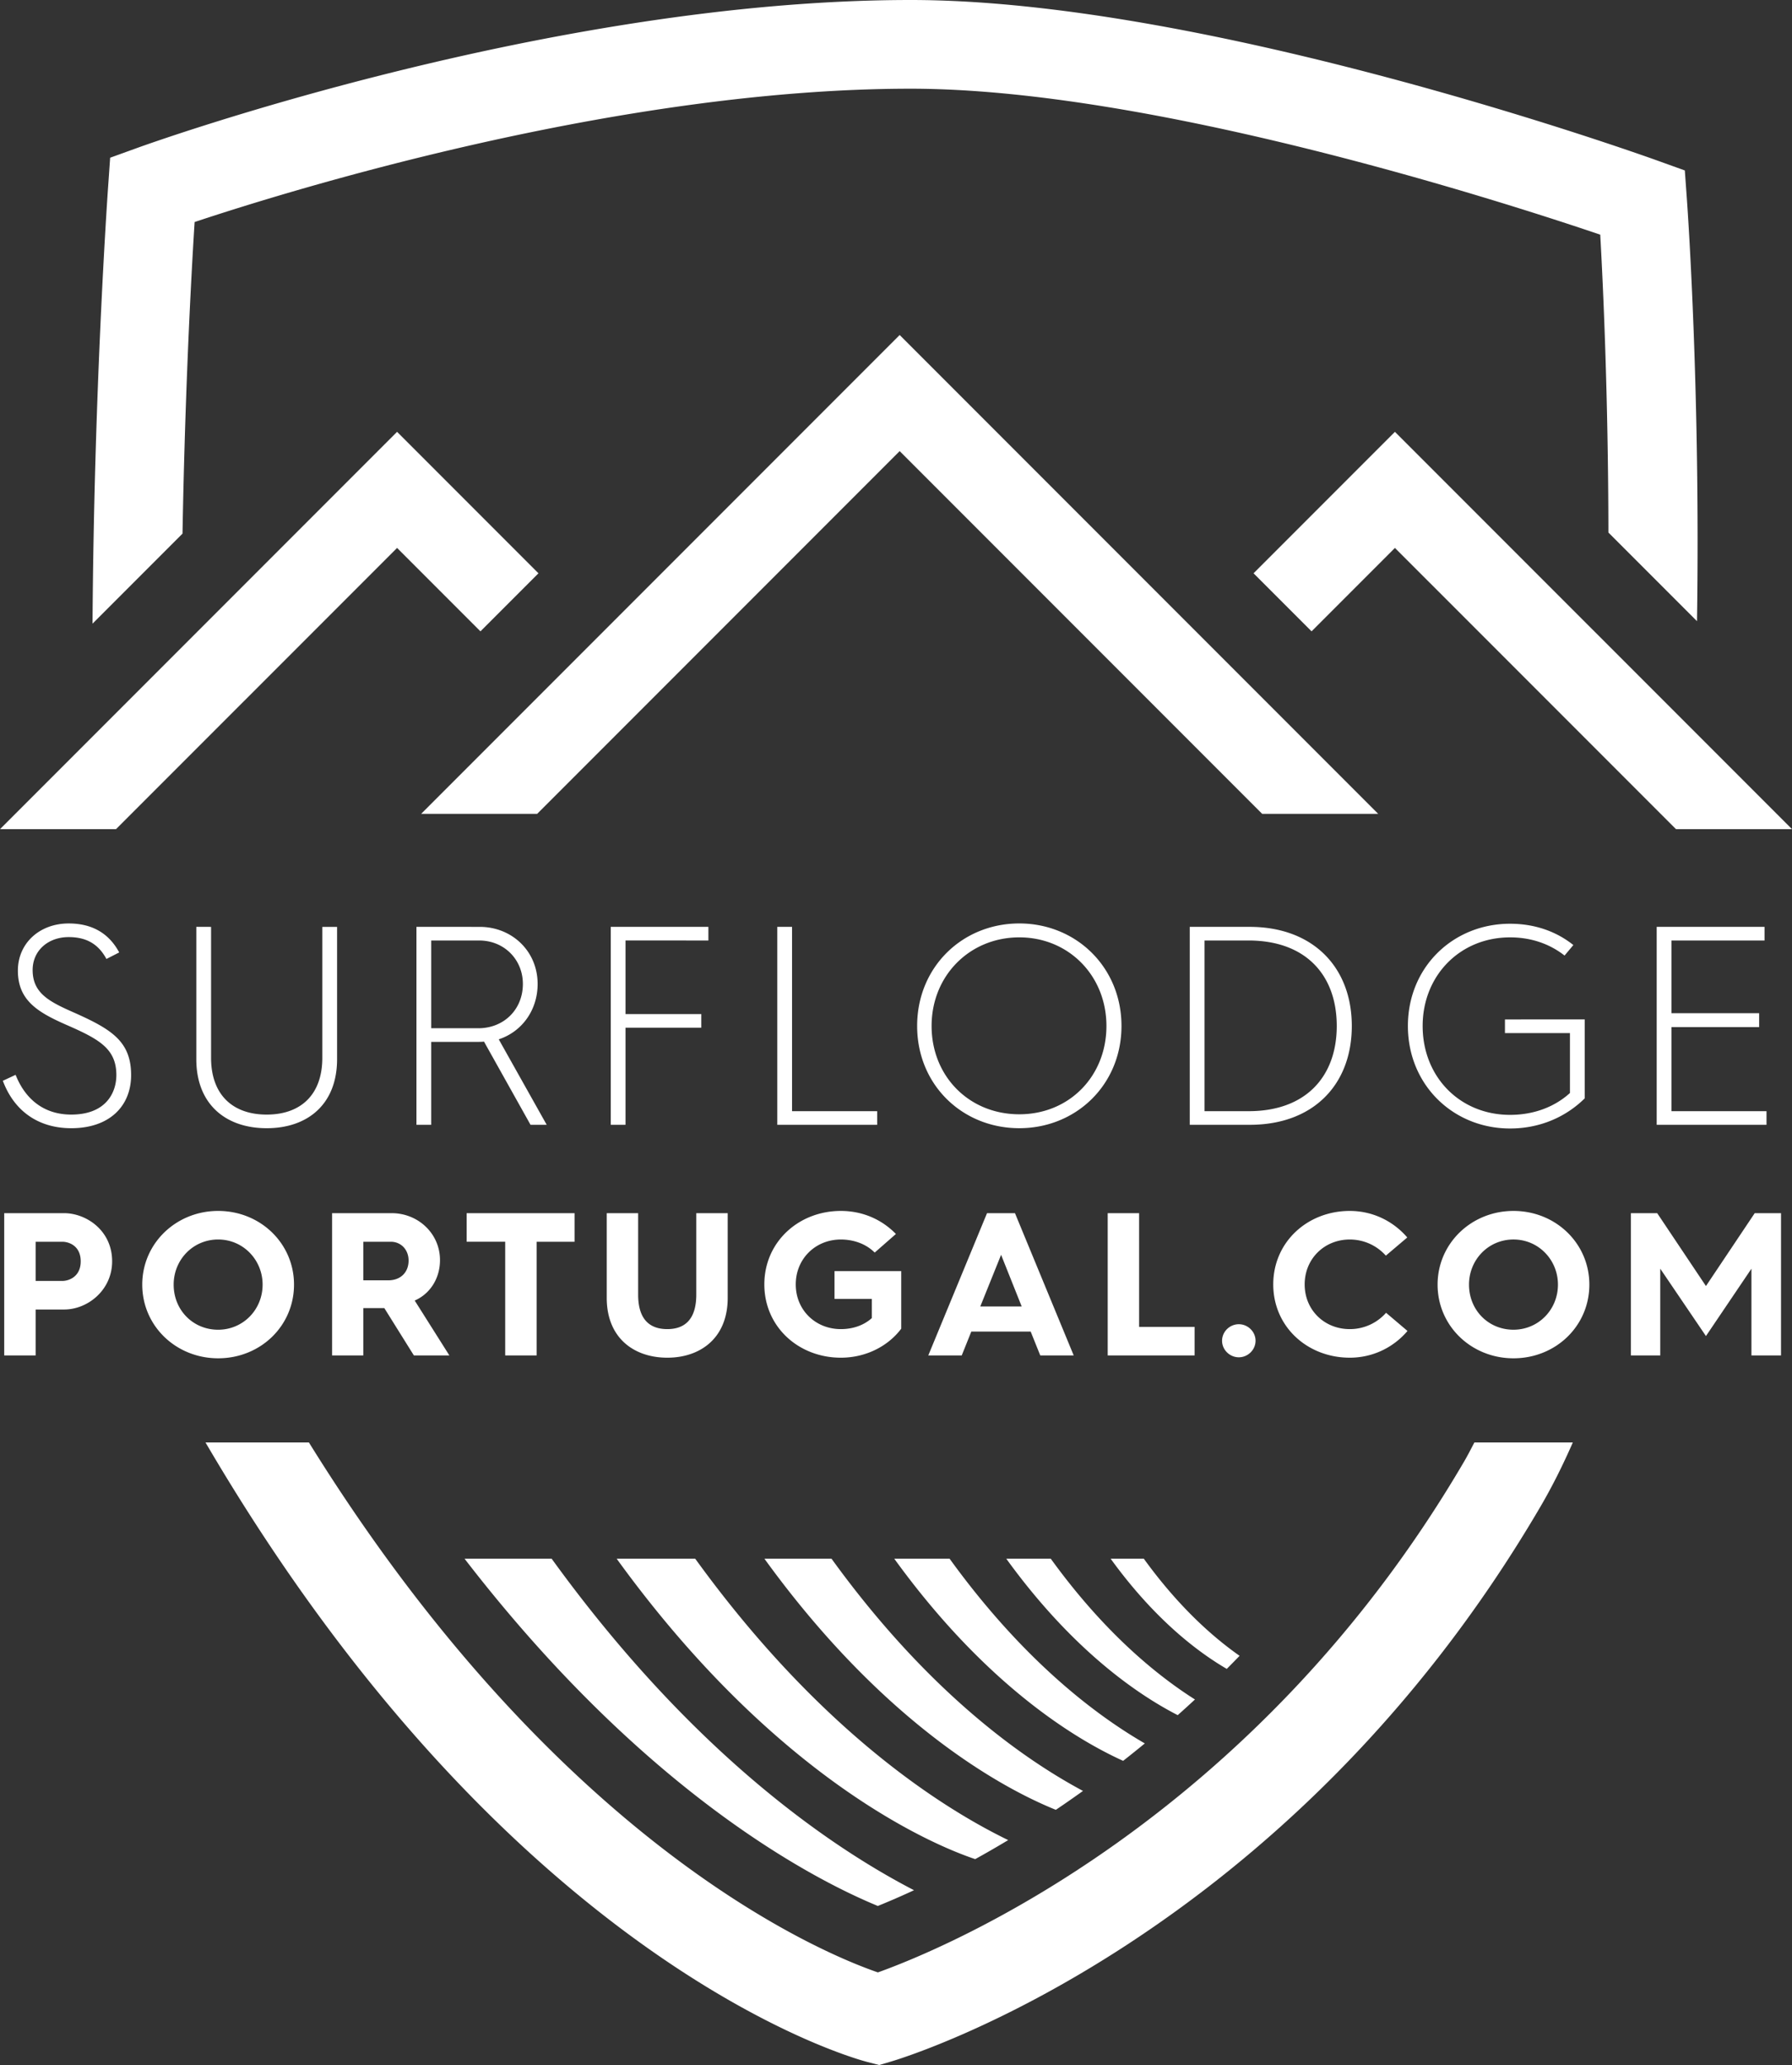 <svg version="1.1" id="Ebene_1" xmlns="http://www.w3.org/2000/svg" xmlns:xlink="http://www.w3.org/1999/xlink" x="0" y="0" width="287.086" height="330.614" viewBox="0 0 287.086 330.614" xml:space="preserve"><rect x="0" y="0" width="287.086" height="330.614" fill="#333333" stroke="none"/><path fill="#fff" d="M63.614 87.723l13.355 13.355 9.294-9.293-22.649-22.65L0 132.749h18.587zm159.859-18.587l-22.649 22.649 9.294 9.294 13.355-13.355 45.027 45.025h18.586zm-2.676 61.165l-76.665-76.666-76.666 76.666h18.587l58.079-58.078 58.077 58.078z"/><defs><path id="SVGID_1_" d="M-139.574-117.539h566.93v566.93h-566.93z"/></defs><clipPath id="SVGID_2_"><use xlink:href="#SVGID_1_" overflow="visible"/></clipPath><path clip-path="url(#SVGID_2_)" fill="#fff" d="M12.185 162.26c-4.137-1.818-6.956-3.137-6.956-6.957 0-3.137 2.5-5.273 5.774-5.273 2.864 0 4.773 1.136 6.047 3.501l2.046-1.046c-1.637-3.047-4.32-4.638-8.093-4.638-4.683 0-8.138 3.183-8.138 7.548 0 4.909 3.364 6.773 8.183 8.865 4.956 2.183 7.593 3.728 7.593 7.865 0 2.729-1.591 6.32-7.229 6.32-4.365 0-7.365-2.454-8.911-6.364l-2.046.954c1.909 5.091 5.955 7.592 10.957 7.592 6.138 0 9.593-3.547 9.593-8.502-.001-5.319-3.047-7.274-8.82-9.865m19.265-13.868v21.188c0 7.183 4.683 11.047 11.276 11.047 6.592 0 11.275-3.864 11.275-11.047v-21.188h-2.364v20.961c0 5.908-3.456 9.092-8.911 9.092-5.457 0-8.912-3.184-8.912-9.092v-20.961H31.45zm46.088 18.368l7.456 13.322h2.591l-7.683-13.685c3.728-1.227 6.228-4.684 6.228-8.865 0-5.275-4.137-9.14-9.275-9.14H66.717v31.69h2.364v-13.276h7.502c.091 0 .682 0 .955-.046m-8.457-16.185h7.683c4.002 0 7.002 3.046 7.002 6.957 0 4.091-3.046 7.091-7.137 7.091h-7.548v-14.048zm44.406 0v-2.183h-15.64v31.69h2.364v-15.549h12.139v-2.183h-12.139v-11.775zm11.037-2.183v31.69h16.004V177.9h-13.639v-29.508zm55.141 15.867c0-9.411-7.275-16.413-16.368-16.413-9.14 0-16.367 7.002-16.367 16.413 0 9.412 7.228 16.367 16.367 16.367 9.092 0 16.368-6.955 16.368-16.367m-16.369 14.14c-8.047 0-14.05-6.093-14.05-14.14s6.094-14.185 14.05-14.185c7.911 0 13.958 6.138 13.958 14.185s-5.956 14.14-13.958 14.14m53.268-14.139c0-9.412-6.229-15.868-16.367-15.868h-9.594v31.69h9.639c10.139.001 16.322-6.411 16.322-15.822M200.06 177.9h-7.093v-27.325h7.047c9.185 0 14.14 5.546 14.14 13.685 0 8.092-4.955 13.64-14.094 13.64m41.859-27.826c3.454 0 6.41 1.092 8.729 2.91l1.41-1.682c-2.729-2.182-6.184-3.409-10.139-3.409-9.139 0-16.368 6.955-16.368 16.367 0 9.411 7.229 16.413 16.368 16.413 4.683 0 8.864-1.773 11.956-4.82v-12.639H241.1v2.183h10.412v9.593c-2.501 2.273-5.865 3.501-9.593 3.501-8.048 0-14.005-6.093-14.005-14.23.001-8.048 5.958-14.187 14.005-14.187m40.767.501v-2.183h-17.277v31.69h17.594V177.9h-15.23v-13.459h14.049v-2.227h-14.049v-11.639zM10.284 194.23H.676v22.778h5.033v-7.354h4.575c3.758 0 7.68-3.104 7.68-7.711 0-5-4.216-7.713-7.68-7.713m-.294 10.85H5.709v-6.274H9.99c1.013 0 2.941.62 2.941 3.138 0 2.481-1.928 3.136-2.941 3.136m37.112.587c0-6.602-5.391-11.797-12.156-11.797-6.732 0-12.157 5.195-12.157 11.797 0 6.635 5.425 11.797 12.157 11.797 6.765 0 12.156-5.162 12.156-11.797m-19.28 0c0-3.986 3.104-7.222 7.124-7.222 4.019 0 7.124 3.268 7.124 7.222 0 4.02-3.137 7.223-7.124 7.223-4.02 0-7.124-3.138-7.124-7.223m30.38 3.758h3.366l4.738 7.582h5.686l-5.555-8.79c2.418-1.046 4.052-3.497 4.052-6.472 0-4.248-3.497-7.517-7.745-7.517h-9.542v22.778h5v-7.581zm0-10.62h4.412c1.601 0 2.842 1.241 2.842 3.005 0 1.931-1.307 3.171-3.267 3.171h-3.987v-6.176zm27.766 18.202v-18.202h6.079v-4.576H74.759v4.576h6.176v18.202zm11.233-9.215c0 6.438 4.379 9.575 9.706 9.575 5.294 0 9.673-3.138 9.673-9.575v-13.563h-5.033v13.039c0 3.987-1.863 5.523-4.64 5.523-2.811 0-4.674-1.536-4.674-5.523v-13.039h-5.032v13.563zm37.504 9.575c4.052 0 7.582-1.862 9.673-4.641v-9.215h-10.686v4.444h5.98v3.071c-1.274 1.145-3.006 1.765-4.967 1.765-4.052 0-7.222-3.039-7.222-7.157s3.17-7.188 7.222-7.188c2.091 0 4.052.718 5.425 2.091l3.398-2.976c-2.255-2.319-5.326-3.691-8.823-3.691-6.765 0-12.255 4.967-12.255 11.764s5.489 11.733 12.255 11.733m23.419-23.138l-9.411 22.778h5.359l1.536-3.824h9.51l1.536 3.824h5.358l-9.41-22.778h-4.478zm-1.079 14.936l3.334-8.269 3.3 8.269h-6.634zm20.413-14.935v22.777h13.921v-4.575h-8.888V194.23zm23.684 20.424c0-1.47-1.242-2.646-2.68-2.646-1.438 0-2.681 1.176-2.681 2.646 0 1.471 1.242 2.648 2.681 2.648 1.438 0 2.68-1.177 2.68-2.648m15.094 2.713c3.693 0 6.994-1.634 9.249-4.28l-3.431-2.91a7.714 7.714 0 01-5.818 2.615c-4.052 0-7.222-3.039-7.222-7.157s3.17-7.188 7.222-7.188c2.288 0 4.347.979 5.784 2.581l3.432-2.909c-2.255-2.614-5.522-4.248-9.216-4.248-6.765 0-12.255 4.967-12.255 11.764s5.49 11.732 12.255 11.732m26.23-23.496c-6.732 0-12.157 5.195-12.157 11.797 0 6.634 5.425 11.797 12.157 11.797 6.765 0 12.155-5.163 12.155-11.797.001-6.602-5.39-11.797-12.155-11.797m0 19.018c-4.02 0-7.124-3.137-7.124-7.222 0-3.987 3.104-7.222 7.124-7.222s7.124 3.268 7.124 7.222c0 4.02-3.137 7.222-7.124 7.222m30.835-6.992l-7.809-11.667h-4.216v22.778h4.706v-13.889l7.319 10.785 7.288-10.785v13.889h4.739V194.23h-4.215zM31.179 35.546c15.262-5.075 67.854-21.344 114.717-21.344 38.56 0 94.511 17.962 110.47 23.368.453 8.022 1.279 25.712 1.307 47.688l14.194 14.194c.545-36.296-1.429-64.899-1.62-67.557l-.332-4.607-4.346-1.563C262.651 24.674 193.545 0 145.896 0 88.192 0 24.67 22.714 21.993 23.681l-4.346 1.57-.323 4.611c-.195 2.781-2.268 33.228-2.5 69.988l14.415-14.415c.348-19.531 1.14-37.212 1.94-49.889m203.405 198.402c-33.826 57.825-83.588 78.128-93.941 81.836-9.237-3.182-51.326-20.657-91.152-84.842H32.924c48.959 83.582 103.685 98.577 106.029 99.182l1.9.49 1.882-.556c2.569-.757 63.407-19.359 104.108-88.94 1.839-3.144 3.54-6.557 5.128-10.176h-15.768c-.535 1.014-1.058 2.048-1.619 3.006"/><path clip-path="url(#SVGID_2_)" fill="#fff" d="M161.518 294.601c-10.772-5.232-30.3-17.656-50.142-45.052H98.792c26.069 35.993 51.604 46.156 57.441 48.098 1.69-.932 3.456-1.949 5.285-3.046m-20.884 10.546a129.485 129.485 0 005.794-2.521c-13.332-6.898-35.524-21.973-58.051-53.076H74.422c28.833 37.378 55.79 51.3 66.212 55.597m32.867-18.418c-9.541-5.097-24.796-15.787-40.289-37.18h-10.75c19.693 27.189 39.027 37.122 46.688 40.206 1.425-.958 2.88-1.973 4.351-3.026m25.088-21.631c-4.383-3.072-9.835-7.938-15.346-15.549h-5.313c6.982 9.639 13.866 14.881 18.602 17.642.685-.687 1.373-1.386 2.057-2.093m-15.185 14.026c-7.91-4.569-19.507-13.326-31.273-29.574h-8.866c14.868 20.528 29.454 29.104 36.667 32.362a191.121 191.121 0 003.472-2.788m8.033-7.035c-6.227-3.945-14.61-10.817-23.099-22.54h-7.129c10.694 14.765 21.213 21.841 27.468 25.048.918-.816 1.838-1.654 2.76-2.508"/></svg>